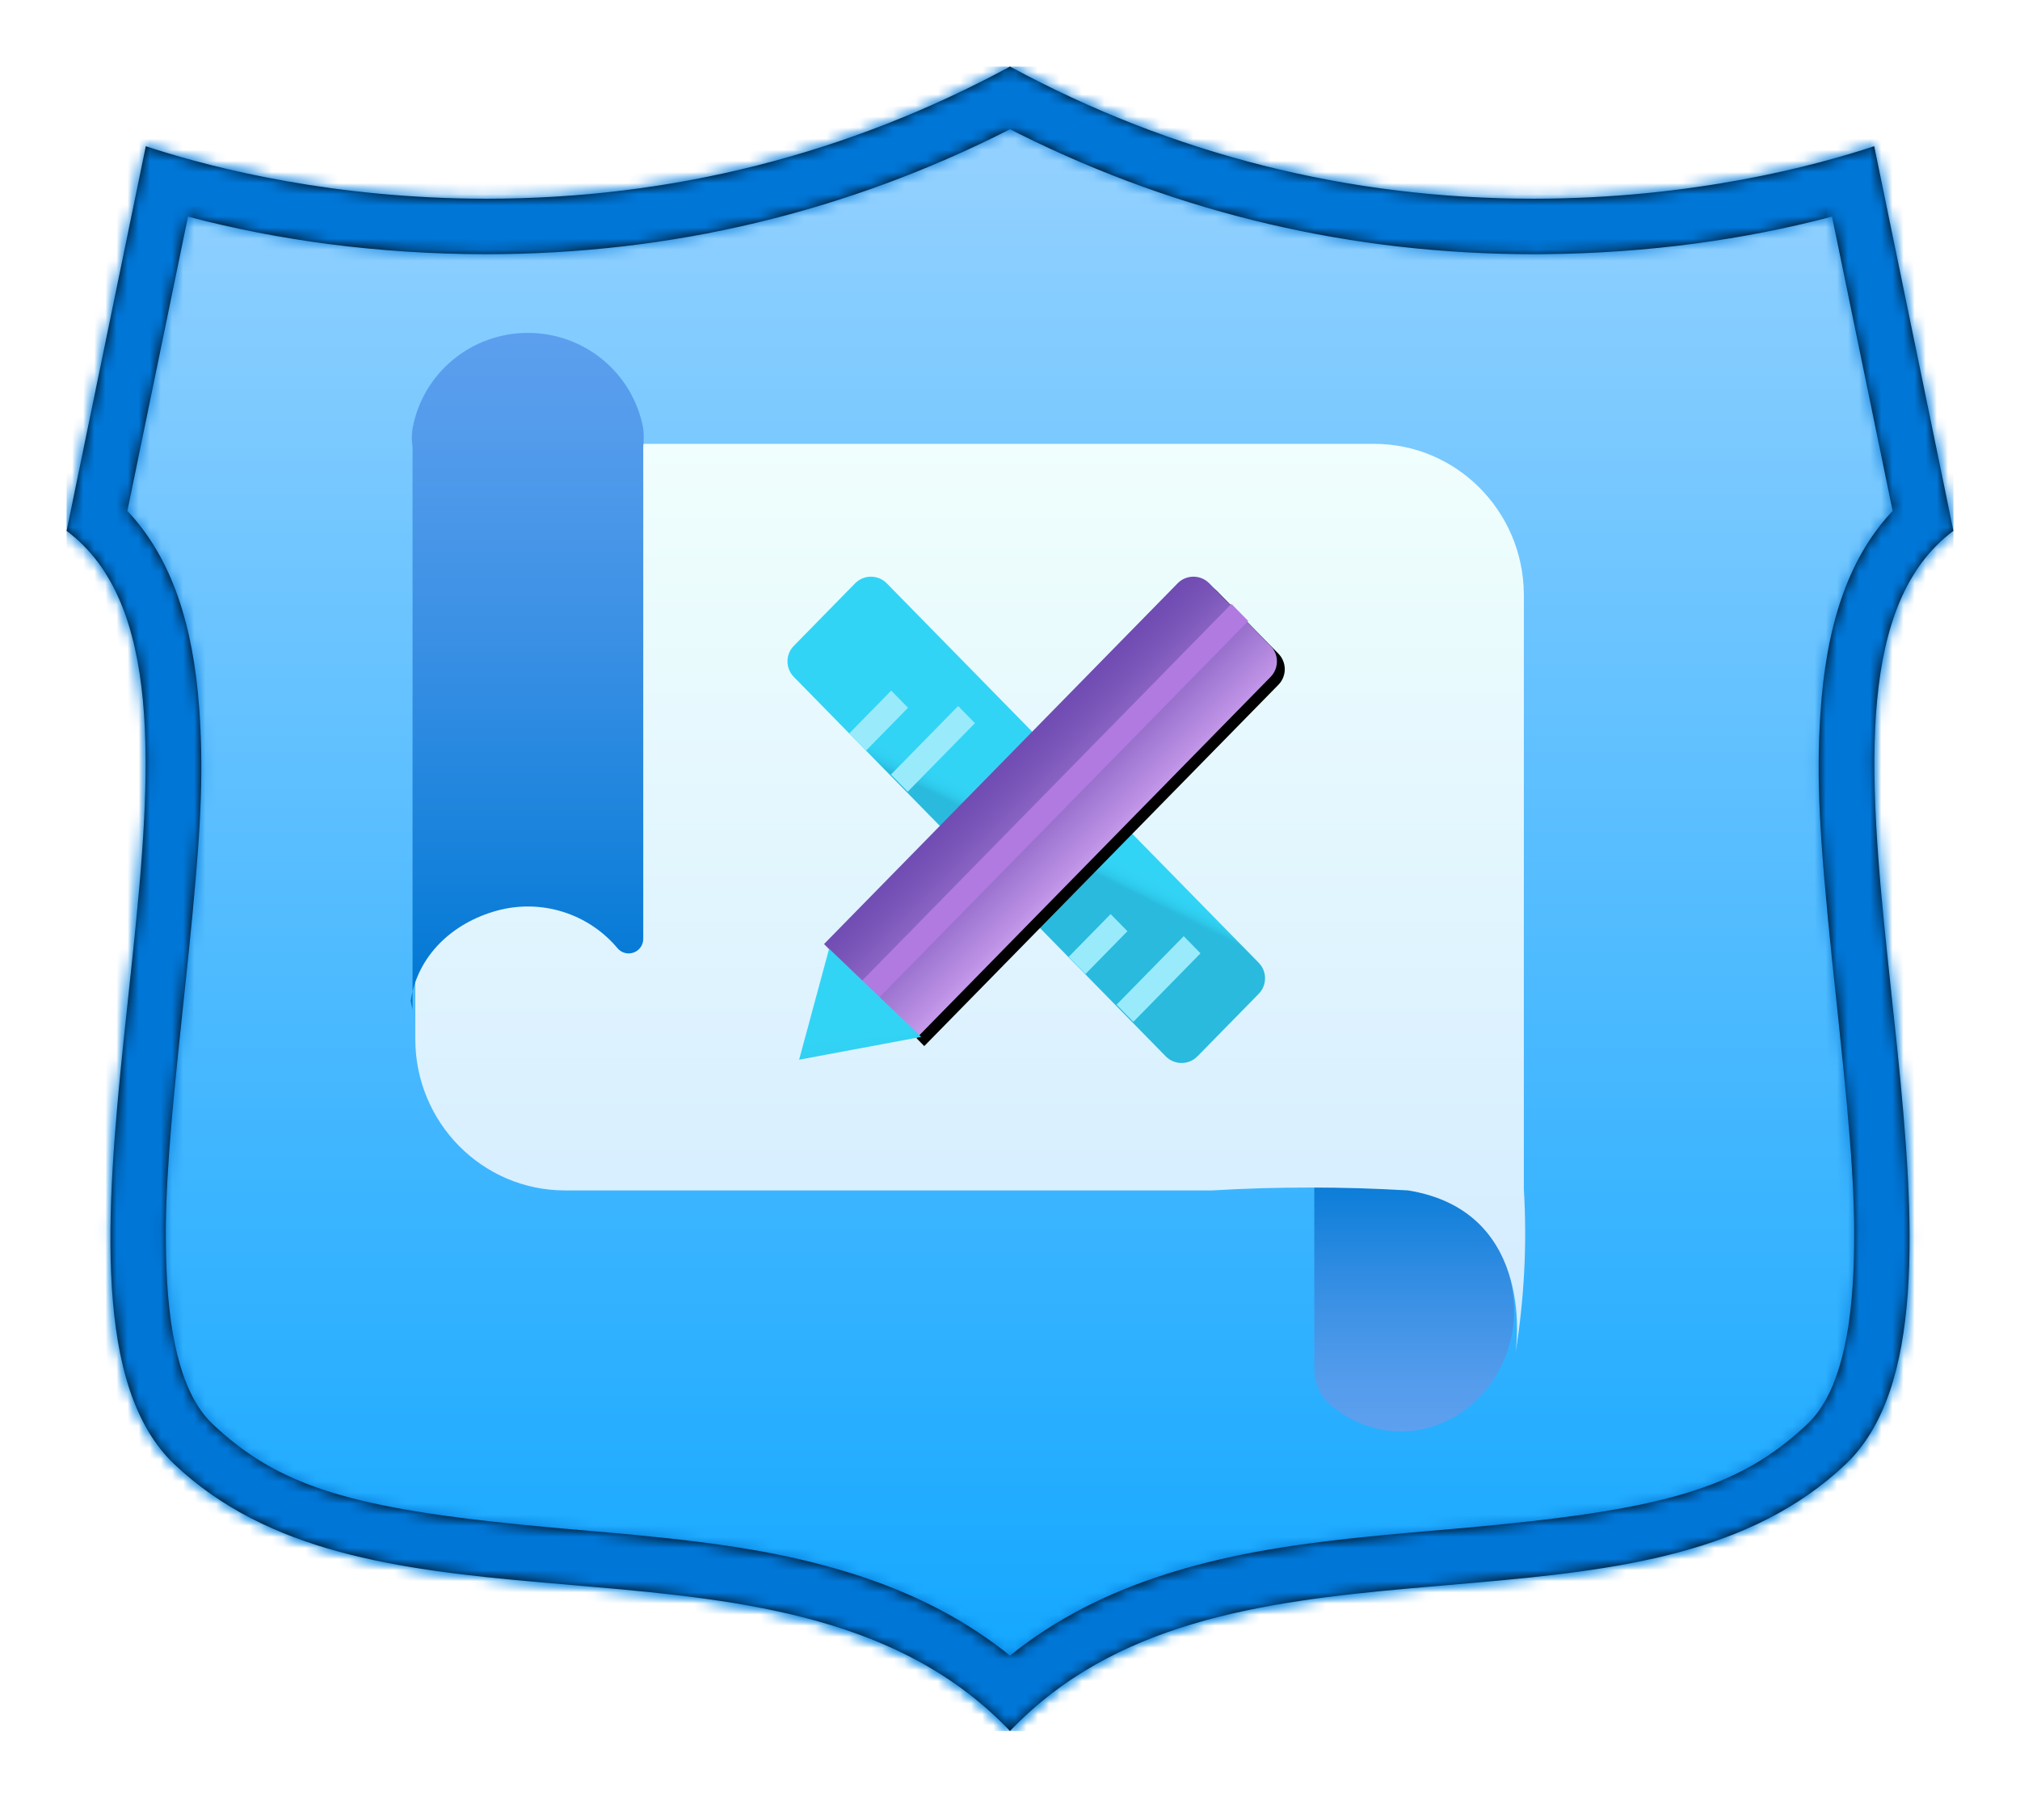 <?xml version="1.0" encoding="UTF-8"?>
<svg width="182px" height="164px" viewBox="0 0 182 164" version="1.1" xmlns="http://www.w3.org/2000/svg" xmlns:xlink="http://www.w3.org/1999/xlink">
    <!-- Generator: Sketch 62 (91390) - https://sketch.com -->
    <title>Becoming a Power Platform and Dynamics 365 Solution Architect/becoming-a-power-platform-and-dynamics-365-solution-architect</title>
    <desc>Created with Sketch.</desc>
    <defs>
        <path d="M85,150 C74.896,139.358 60.019,138.085 45.597,136.85 C31.798,135.669 18.764,134.553 9.701,125.948 C1.841,118.487 3.734,100.819 5.566,83.733 C7.488,65.795 9.31,48.788 0,41.839 L7.136,7.178 C12.381,8.917 23.489,11.908 37.844,11.908 C54.521,11.908 70.378,7.902 85,0 C99.624,7.903 115.481,11.908 132.156,11.908 C146.508,11.907 157.618,8.916 162.864,7.177 L170,41.839 C160.689,48.788 162.512,65.795 164.434,83.733 C166.266,100.819 168.159,118.487 160.299,125.948 C151.236,134.553 138.202,135.669 124.403,136.85 C109.981,138.085 95.104,139.358 85,150 Z" id="path-1"></path>
        <linearGradient x1="50%" y1="0%" x2="50%" y2="100%" id="linearGradient-3">
            <stop stop-color="#99D3FF" offset="0%"></stop>
            <stop stop-color="#0FA6FF" offset="100%"></stop>
        </linearGradient>
        <path d="M85,0 C99.624,7.903 115.481,11.908 132.156,11.908 C146.508,11.907 157.618,8.916 162.864,7.177 L170,41.839 C161.341,48.302 162.311,63.464 164.036,79.983 L164.948,88.596 C166.537,104.075 167.415,119.193 160.299,125.948 C151.785,134.031 139.767,135.506 126.903,136.634 L121.026,137.144 C107.691,138.34 94.316,140.187 85,150 C75.29,139.773 61.171,138.198 47.284,136.995 L42.475,136.579 C29.846,135.457 18.077,133.901 9.701,125.948 C2.42,119.036 3.508,103.367 5.164,87.515 L5.964,79.983 C7.689,63.463 8.659,48.302 0,41.839 L7.136,7.178 L7.925,7.434 C13.446,9.195 24.173,11.908 37.844,11.908 C54.521,11.908 70.378,7.902 85,0 Z M85.875,6.085 L84.999,5.646 L84.942,5.675 C70.265,13.128 54.427,16.908 37.844,16.908 C27.934,16.908 18.93,15.611 11.157,13.578 L10.936,13.519 L5.475,40.044 L5.652,40.235 C9.481,44.415 11.402,50.284 11.949,57.82 L11.985,58.348 L12.055,59.606 C12.31,64.93 12,70.091 10.992,79.936 L10.038,89.028 C9.084,98.388 8.805,103.163 8.995,108.263 C9.26,115.338 10.66,119.965 13.143,122.322 L13.569,122.719 C19.7,128.324 26.791,130.142 44.167,131.705 L49.82,132.2 L51.302,132.338 C59.297,133.104 64.755,133.99 70.12,135.608 C75.577,137.254 80.326,139.573 84.425,142.754 L85,143.209 L85.065,143.156 C89.117,139.898 93.819,137.512 99.228,135.809 L99.88,135.608 C105.245,133.99 110.702,133.104 118.698,132.338 L122.546,131.991 L125.833,131.705 C143.613,130.106 150.624,128.239 156.857,122.322 C159.281,120.021 160.672,115.557 160.984,108.764 L161.005,108.263 C161.214,102.663 160.857,97.454 159.662,86.138 L159.068,80.52 C157.931,69.506 157.639,64.255 158.015,58.348 C158.51,50.558 160.429,44.513 164.348,40.235 L164.525,40.044 L159.064,13.519 L158.842,13.577 C151.311,15.547 142.625,16.826 133.083,16.904 L132.156,16.908 C115.882,16.908 100.323,13.268 85.875,6.085 Z" id="path-4"></path>
        <linearGradient x1="50%" y1="97.569%" x2="50%" y2="-5.31%" id="linearGradient-6">
            <stop stop-color="#5EA0EF" offset="0%"></stop>
            <stop stop-color="#559CEC" offset="18%"></stop>
            <stop stop-color="#3C91E5" offset="47%"></stop>
            <stop stop-color="#1380DA" offset="84%"></stop>
            <stop stop-color="#0078D4" offset="100%"></stop>
        </linearGradient>
        <linearGradient x1="50%" y1="100%" x2="50%" y2="0%" id="linearGradient-7">
            <stop stop-color="#D2EBFF" offset="0%"></stop>
            <stop stop-color="#F0FFFD" offset="100%"></stop>
        </linearGradient>
        <linearGradient x1="50%" y1="97.569%" x2="50%" y2="-5.31%" id="linearGradient-8">
            <stop stop-color="#0078D4" offset="0%"></stop>
            <stop stop-color="#1380DA" offset="16%"></stop>
            <stop stop-color="#3C91E5" offset="53%"></stop>
            <stop stop-color="#559CEC" offset="82%"></stop>
            <stop stop-color="#5EA0EF" offset="100%"></stop>
        </linearGradient>
        <linearGradient x1="48.083%" y1="48.586%" x2="56.495%" y2="54.567%" id="linearGradient-9">
            <stop stop-color="#32D4F5" offset="0%"></stop>
            <stop stop-color="#31D1F3" offset="47%"></stop>
            <stop stop-color="#2EC9EB" offset="75.662%"></stop>
            <stop stop-color="#29BADE" offset="100%"></stop>
        </linearGradient>
        <linearGradient x1="50%" y1="0.425%" x2="50%" y2="99.753%" id="linearGradient-10">
            <stop stop-color="#C69AEB" offset="0%"></stop>
            <stop stop-color="#BB90E4" offset="9%"></stop>
            <stop stop-color="#926BC9" offset="49%"></stop>
            <stop stop-color="#7854B8" offset="81%"></stop>
            <stop stop-color="#6F4BB2" offset="100%"></stop>
        </linearGradient>
        <path d="M4.293,15.617 L49.883,15.156 L49.883,15.156 L49.763,27.044 L4.253,27.503 C3.149,27.515 2.244,26.628 2.233,25.524 C2.233,25.51 2.233,25.497 2.233,25.483 L2.313,17.596 C2.324,16.508 3.204,15.628 4.293,15.617 Z" id="path-11"></path>
        <filter x="-1.0%" y="-12.1%" width="102.1%" height="116.0%" filterUnits="objectBoundingBox" id="filter-12">
            <feOffset dx="0" dy="-1" in="SourceAlpha" result="shadowOffsetOuter1"></feOffset>
            <feColorMatrix values="0 0 0 0 0   0 0 0 0 0   0 0 0 0 0  0 0 0 0.1 0" type="matrix" in="shadowOffsetOuter1"></feColorMatrix>
        </filter>
        <linearGradient x1="52.037%" y1="70.265%" x2="56.495%" y2="116.237%" id="linearGradient-13">
            <stop stop-color="#32D4F5" offset="0%"></stop>
            <stop stop-color="#31D1F3" offset="47%"></stop>
            <stop stop-color="#2EC9EB" offset="63%"></stop>
            <stop stop-color="#29BADE" offset="77%"></stop>
            <stop stop-color="#22A5CB" offset="89%"></stop>
            <stop stop-color="#198AB3" offset="100%"></stop>
            <stop stop-color="#198AB3" offset="100%"></stop>
        </linearGradient>
    </defs>
    <g id="Badges" stroke="none" stroke-width="1" fill="none" fill-rule="evenodd">
        <g id="Becoming-a-Power-Platform-and-Dynamics-365-Solution-Architect" transform="translate(-119, -49)">
            <g id="Becoming-a-Power-Platform-and-Dynamics-365-Solution-Architect/becoming-a-power-platform-and-dynamics-365-solution-architect" transform="translate(156, 79)">
                <g id="Trophy-Plates/Route-66" transform="translate(4, 1)">
                    <g id="BG" transform="translate(-35, -25)">
                        <mask id="mask-2" fill="white">
                            <use xlink:href="#path-1"></use>
                        </mask>
                        <path stroke="#FFFFFF" stroke-width="5" d="M86.813,151.721 C86.167,152.401 85.564,153.1 84.998,153.812 C84.434,153.098 83.832,152.4 83.187,151.721 C73.499,141.517 59.154,140.52 45.385,139.341 C30.943,138.105 17.428,136.732 7.979,127.761 C-0.256,119.943 1.135,101.611 3.08,83.467 C4.945,66.068 7.556,48.913 -2.79,42.994 L5.269,3.852 C8.026,4.937 20.505,9.408 37.844,9.408 C54.1,9.408 69.558,5.504 83.811,-2.199 C84.21,-2.415 84.606,-2.632 85.002,-2.851 C85.395,-2.632 85.791,-2.414 86.189,-2.199 C100.444,5.505 115.902,9.408 132.156,9.408 C149.491,9.407 161.974,4.937 164.731,3.852 L172.79,42.994 C162.444,48.913 165.055,66.069 166.92,83.467 C168.865,101.611 170.256,119.943 162.021,127.761 C152.571,136.732 139.057,138.105 124.616,139.341 C110.846,140.52 96.501,141.517 86.813,151.721 Z"></path>
                        <g id="Colors/Microsoft-365/BG-Gradient-1" mask="url(#mask-2)" fill="url(#linearGradient-3)">
                            <rect id="Rectangle" x="0" y="0" width="170" height="150"></rect>
                        </g>
                    </g>
                    <g id="Border" transform="translate(-35, -25)">
                        <mask id="mask-5" fill="white">
                            <use xlink:href="#path-4"></use>
                        </mask>
                        <use fill="#000000" fill-rule="nonzero" xlink:href="#path-4"></use>
                        <g id="Colors/Microsoft-365/Border" mask="url(#mask-5)" fill="#0076D7">
                            <rect id="Microsoft-365/Border" x="0" y="0" width="170" height="150"></rect>
                        </g>
                    </g>
                </g>
                <g id="Blueprint" fill-rule="nonzero">
                    <path d="M87.044,76.061 C90.367,75.7 93.667,76.961 96.05,79.502 C98.433,82.043 99.652,85.601 99.379,89.215 L99.379,89.215 C98.939,93.22 96.532,96.65 93.092,98.176 C89.652,99.701 85.721,99.081 82.824,96.555 C81.921,95.798 81.4,94.623 81.417,93.384 L81.417,76.002 L87.044,76.061 Z" id="Path" fill="url(#linearGradient-6)"></path>
                    <path d="M100.298,23.528 C100.234,16.037 94.211,10 86.805,10 L0.417,10 L0.417,63.634 C0.417,71.171 6.458,77.281 13.91,77.281 L28.058,77.281 L72.192,77.281 C78.079,76.933 83.981,76.933 89.869,77.281 C101.654,79.188 99.532,92 99.532,92 C100.336,87.098 100.593,82.121 100.298,77.161 L100.298,23.528 Z" id="Path" fill="url(#linearGradient-7)"></path>
                    <path d="M0.17,61 L0,60.212 C0.61,56.13 3.75,53.179 7.751,52.074 C11.751,50.97 16.031,52.31 18.672,55.495 C19.033,55.89 19.601,56.026 20.104,55.838 C20.607,55.651 20.944,55.177 20.956,54.644 L20.956,10.262 C21.015,9.715 21.015,9.163 20.956,8.616 C20.04,3.626 15.666,0 10.563,0 C5.459,0 1.085,3.626 0.17,8.616 C0.082,9.161 0.082,9.717 0.17,10.262 L0.17,61 Z" id="Path" fill="url(#linearGradient-8)"></path>
                </g>
                <g id="Design-and-Build" transform="translate(32, 21)">
                    <path d="M-0.491,16.699 L47.382,17.182 C48.47,17.193 49.35,18.073 49.361,19.162 L49.441,27.049 C49.452,28.153 48.566,29.058 47.461,29.069 C47.448,29.069 47.434,29.069 47.421,29.069 L-0.451,28.585 C-1.54,28.574 -2.42,27.694 -2.431,26.606 L-2.511,18.719 C-2.522,17.614 -1.636,16.71 -0.531,16.699 C-0.518,16.699 -0.504,16.699 -0.491,16.699 Z" id="Rectangle" fill="url(#linearGradient-9)" transform="translate(23.465, 22.884) rotate(-315) translate(-23.465, -22.884) "></path>
                    <polygon id="Rectangle" fill="#99EBFC" transform="translate(10.163, 13.941) rotate(-315) translate(-10.163, -13.941) " points="9.055 11.228 11.216 11.25 11.271 16.654 9.109 16.632"></polygon>
                    <polygon id="Rectangle" fill="#99EBFC" transform="translate(15.057, 16.487) rotate(-315) translate(-15.057, -16.487) " points="13.933 12.154 16.094 12.176 16.181 20.821 14.02 20.799"></polygon>
                    <polygon id="Rectangle" fill="#99EBFC" transform="translate(29.933, 34.078) rotate(-315) translate(-29.933, -34.078) " points="28.825 31.366 30.986 31.387 31.041 36.791 28.88 36.769"></polygon>
                    <polygon id="Rectangle" fill="#99EBFC" transform="translate(35.383, 37.228) rotate(-315) translate(-35.383, -37.228) " points="34.258 32.894 36.42 32.916 36.507 41.561 34.346 41.54"></polygon>
                    <g id="Rectangle" transform="translate(26.048, 21.34) rotate(-225) translate(-26.048, -21.34) ">
                        <use fill="black" fill-opacity="1" filter="url(#filter-12)" xlink:href="#path-11"></use>
                        <use fill="url(#linearGradient-10)" fill-rule="evenodd" xlink:href="#path-11"></use>
                    </g>
                    <polygon id="Rectangle" fill="#B17AE1" transform="translate(26.068, 21.174) rotate(-225) translate(-26.068, -21.174) " points="2.304 20.333 49.854 19.853 49.832 22.014 2.282 22.494"></polygon>
                    <polygon id="Path-44" fill="url(#linearGradient-13)" points="5.701 34.5 3 44.5 14 42.444"></polygon>
                </g>
            </g>
        </g>
    </g>
</svg>